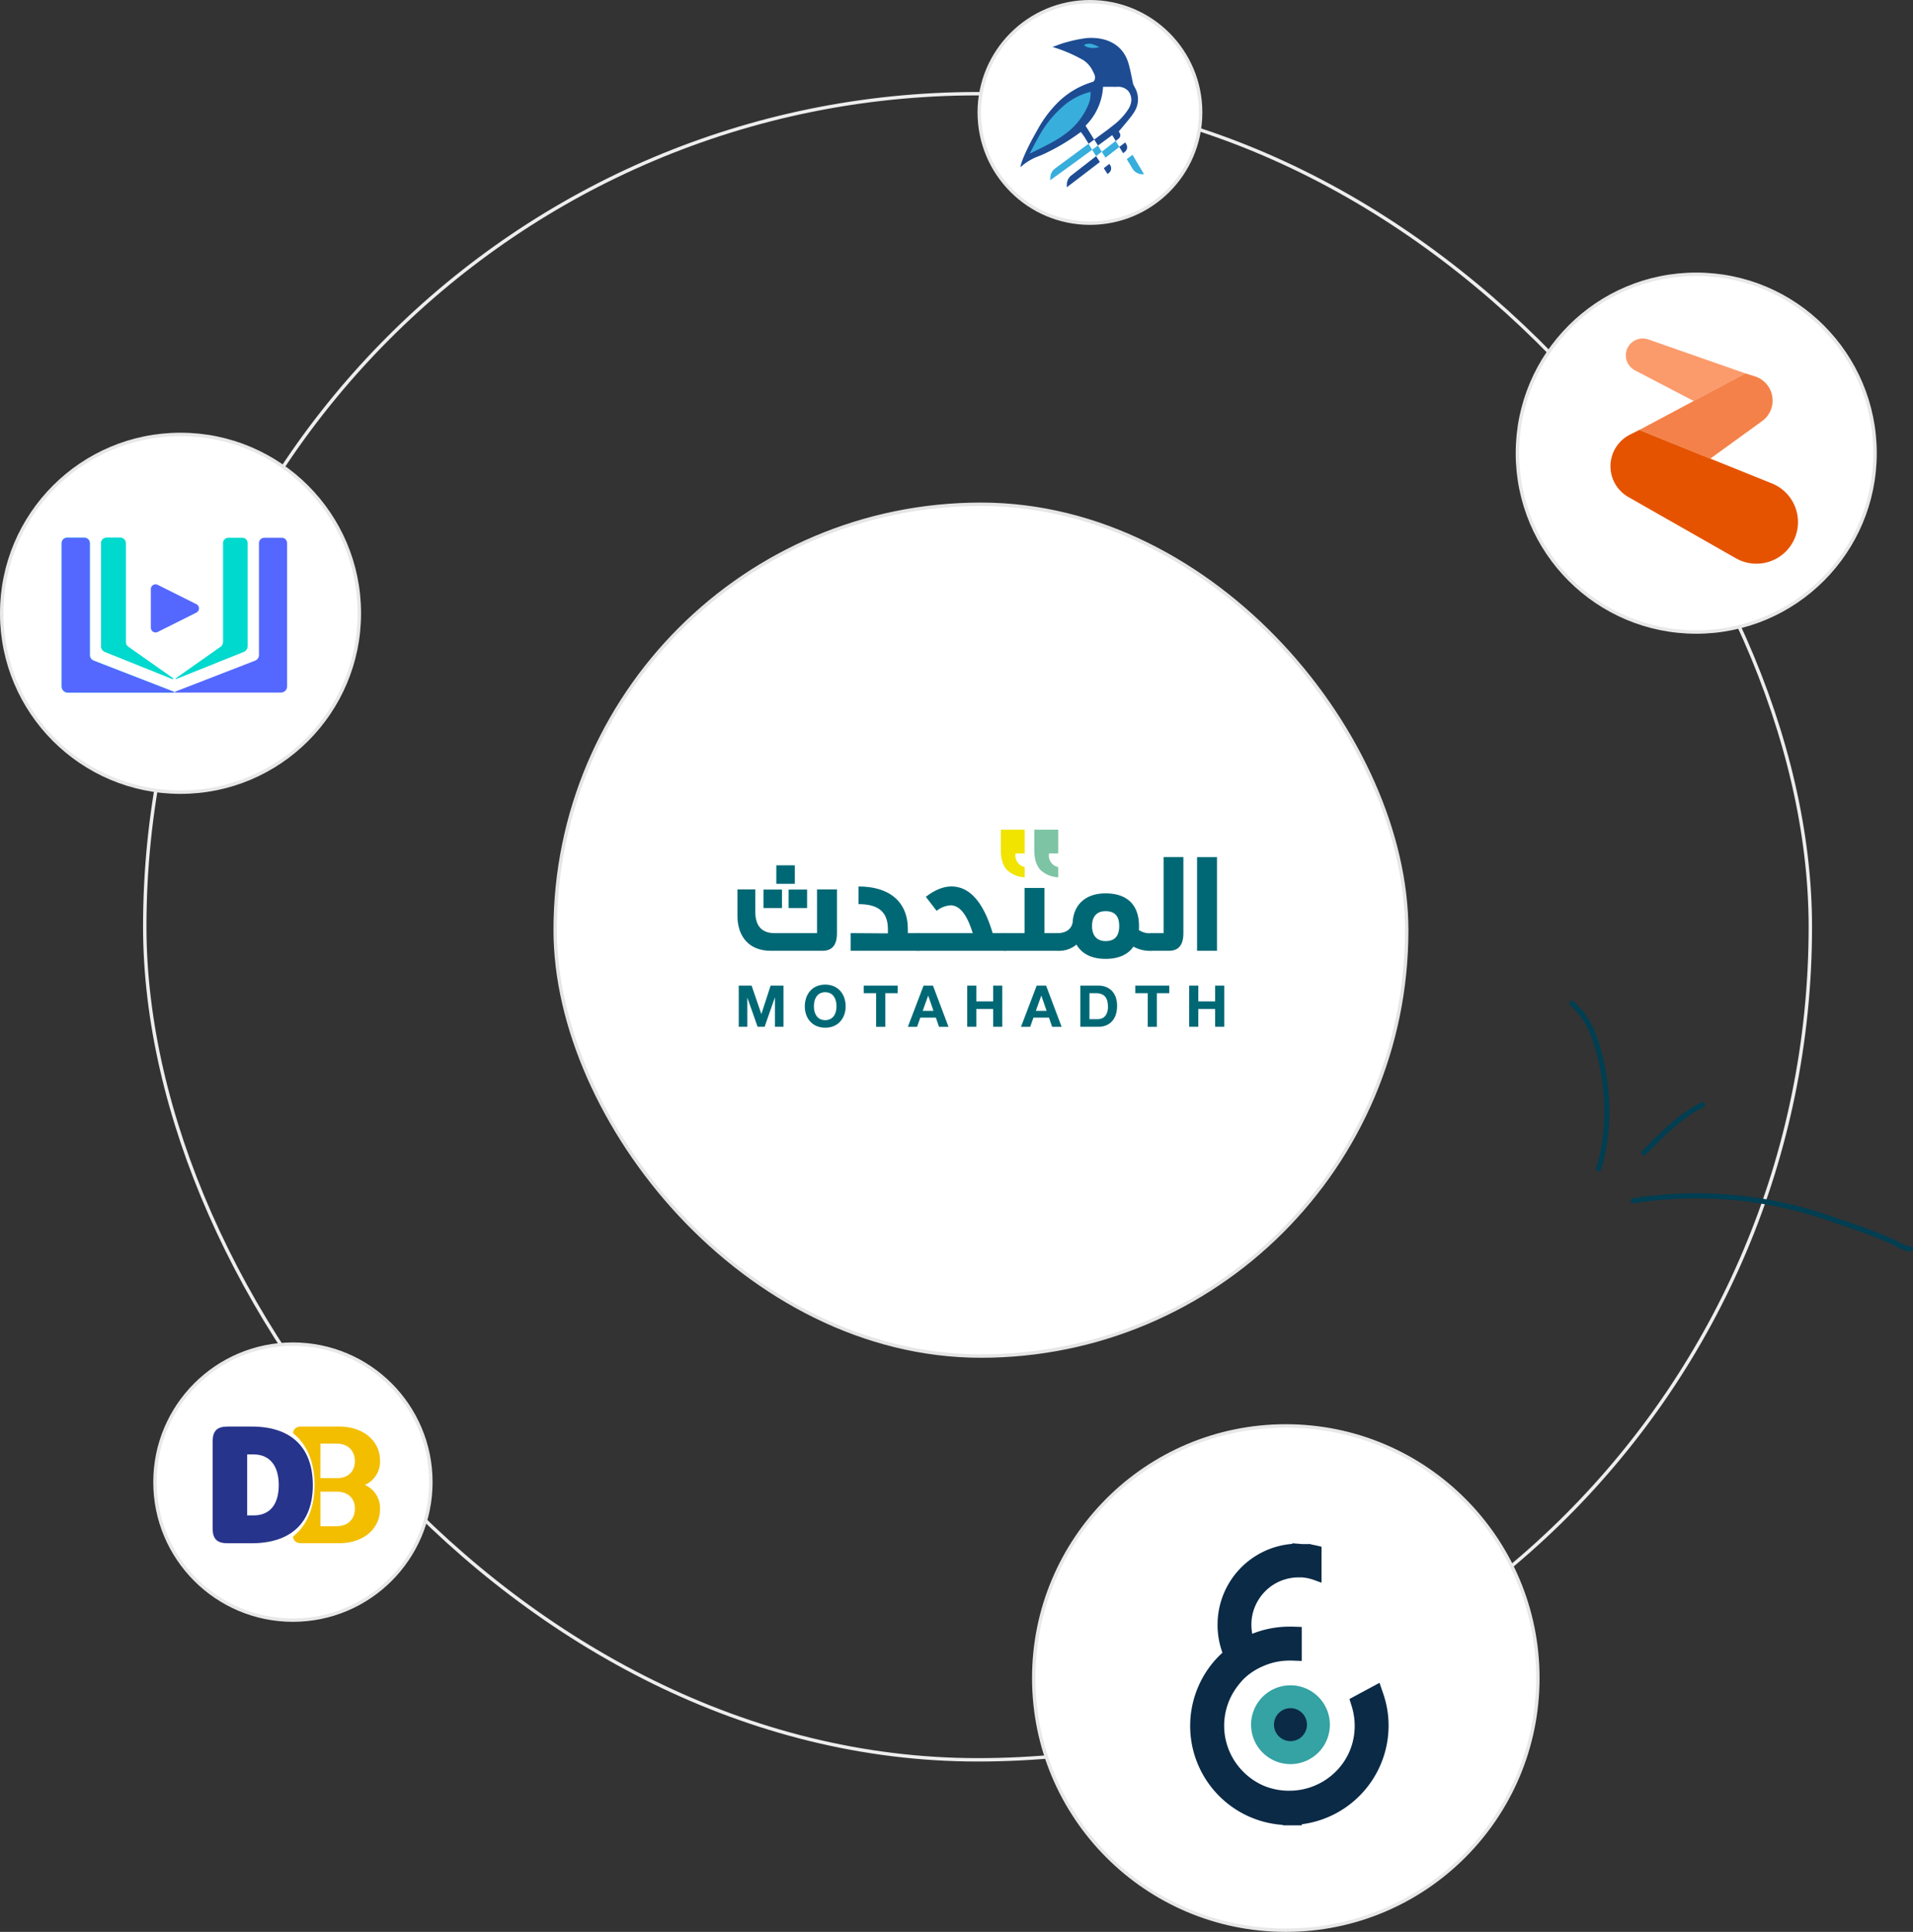 <svg xmlns="http://www.w3.org/2000/svg" width="561.641" height="567" viewBox="0 0 561.641 567">
  <rect x="0" y="0" width="561.641" height="567" fill="#333333" stroke="none"/>
  <g id="Group_87105" data-name="Group 87105" transform="translate(-3007.5 -9998.5)">
    <g id="Right" transform="translate(3008 9999)">
      <g id="Images">
        <g id="Bg" transform="translate(42 27)">
          <rect id="Rectangle" width="489" height="489" rx="244.5" fill="none" stroke="#eee" stroke-width="1" stroke-dasharray="0 0"/>
          <rect id="Rectangle-2" data-name="Rectangle" width="250" height="250" rx="125" transform="translate(120.5 120.5)" fill="#fff" stroke="#e5e5e5" stroke-width="1" stroke-dasharray="0 0"/>
        </g>
        <g id="Logo_5" data-name="Logo 5" transform="translate(445 80)">
          <circle id="Oval" cx="52.5" cy="52.5" r="52.5" fill="#fff" stroke="#e8e8e8" stroke-width="1" stroke-dasharray="0 0"/>
        </g>
        <g id="Logo_4" data-name="Logo 4" transform="translate(0 127)">
          <circle id="Oval-2" data-name="Oval" cx="52.5" cy="52.5" r="52.5" fill="#fff" stroke="#e8e8e8" stroke-width="1" stroke-dasharray="0 0"/>
        </g>
        <g id="Logo_3" data-name="Logo 3" transform="translate(287)">
          <circle id="Oval-3" data-name="Oval" cx="32.5" cy="32.5" r="32.5" fill="#fff" stroke="#e8e8e8" stroke-width="1" stroke-dasharray="0 0"/>
        </g>
        <g id="Logo_2" data-name="Logo 2" transform="translate(45 394)">
          <circle id="Oval-4" data-name="Oval" cx="40.5" cy="40.5" r="40.5" fill="#fff" stroke="#e8e8e8" stroke-width="1" stroke-dasharray="0 0"/>
        </g>
        <g id="Logo_1" data-name="Logo 1" transform="translate(303 418)">
          <circle id="Oval-5" data-name="Oval" cx="74" cy="74" r="74" fill="#fff" stroke="#e8e8e8" stroke-width="1" stroke-dasharray="0 0"/>
        </g>
      </g>
      <g id="Shape" transform="translate(461 294)">
        <path id="Vector_992" data-name="Vector 992" d="M81.391,14.087A119.13,119.13,0,0,1,23.87,8.957c-6.44-2.223-13.092-4.3-19.261-7.217C3.03.992,1.77,0,0,0" transform="translate(99.391 72) rotate(-180)" fill="none" stroke="#003e52" stroke-linecap="round" stroke-width="1.5" stroke-dasharray="0 0"/>
        <path id="Vector_993" data-name="Vector 993" d="M2.411,0C-1.617,12.532-.439,29.133,4.759,41.261a23.446,23.446,0,0,0,5.478,7.261" transform="translate(10.237 48.522) rotate(-180)" fill="none" stroke="#003e52" stroke-linecap="round" stroke-width="1.5" stroke-dasharray="0 0"/>
        <path id="Vector_994" data-name="Vector 994" d="M17.217,0C11.88,5.338,6.785,10.694,0,14.087" transform="translate(38.348 43.826) rotate(-180)" fill="none" stroke="#003e52" stroke-linecap="round" stroke-width="1.5" stroke-dasharray="0 0"/>
      </g>
    </g>
    <g id="Layer_2" data-name="Layer 2" transform="translate(3480.323 10097.835)">
      <g id="Layer_1" data-name="Layer 1" transform="translate(-0.003 0.004)">
        <path id="Path_67" data-name="Path 67" d="M53.119,10.253,24.6.279a4.974,4.974,0,0,0-5.012,1.053h0a4.949,4.949,0,0,0-.251,6.992,5.38,5.38,0,0,0,1.328,1.027l17.242,9,.15-.05Z" transform="translate(-13.498 -0.004)" fill="#fb9b6c"/>
        <path id="Path_68" data-name="Path 68" d="M68.107,41.877,65.025,40.9h0L49.989,48.919,33.9,57.49l20.825,8.42,15.187-11A7.437,7.437,0,0,0,68.107,41.877Z" transform="translate(-25.404 -30.651)" fill="#f48149"/>
        <path id="Path_69" data-name="Path 69" d="M47.412,122.813,29.318,115.52,8.468,107.1l-2.732,1.378A10.383,10.383,0,0,0,5.261,126.8l31.551,17.968a12.194,12.194,0,0,0,16.364-4.11h0a12.229,12.229,0,0,0-3.809-16.841,12,12,0,0,0-1.955-1Z" transform="translate(0.003 -80.261)" fill="#e65300"/>
      </g>
    </g>
    <g id="Layer_2-2" data-name="Layer 2" transform="translate(3307.094 10009.619)">
      <g id="Layer_1-2" data-name="Layer 1" transform="translate(0 0)">
        <g id="Layer_1-2-2" data-name="Layer 1-2" transform="translate(0 0)">
          <path id="Path_57" data-name="Path 57" d="M118.68,179.275c.122.216.225.4.282.5l.877,1.377,1.659-1.292c-.376-.6-.754-1.216-1.13-1.819C119.83,178.443,119.269,178.858,118.68,179.275Z" transform="translate(-97.62 -146.447)" fill="#38aedd"/>
          <path id="Path_58" data-name="Path 58" d="M165.636,173.483c-.112-.186-.222-.374-.332-.563-.481.378-1.074.83-1.734,1.329.376.614.744,1.226,1.113,1.829l.532-.419A1.675,1.675,0,0,0,165.636,173.483Z" transform="translate(-134.545 -142.235)" fill="#1d4c93"/>
          <path id="Path_59" data-name="Path 59" d="M177.578,193.32c-.532.406-1.1.848-1.688,1.3q.85,1.389,1.682,2.768a3.409,3.409,0,0,0,2.919,1.645h.47C179.822,197.091,178.69,195.2,177.578,193.32Z" transform="translate(-144.679 -159.016)" fill="#38aedd"/>
          <path id="Path_60" data-name="Path 60" d="M139.55,208.36q-.832.649-1.64,1.272l.532.829c.177.273.355.557.547.877l.424-.327a1.684,1.684,0,0,0,.4-2.218Z" transform="translate(-113.438 -171.387)" fill="#1d4c93"/>
          <path id="Path_61" data-name="Path 61" d="M50.522,182.379a3.4,3.4,0,0,0-1.373,2.523l-.059.916c1.29-.887,7.408-5.345,12.349-8.954-.273-.452-.68-1.123-1.065-1.764C56.811,177.744,52.651,180.8,50.522,182.379Z" transform="translate(-40.379 -144.029)" fill="#38aedd"/>
          <path id="Path_62" data-name="Path 62" d="M76.635,203.826l-.035.917c1.065-.772,5.469-4.147,9.721-7.417l-1.095-1.716c-2.825,2.193-5.65,4.385-7.275,5.65A3.405,3.405,0,0,0,76.635,203.826Z" transform="translate(-63.007 -160.899)" fill="#1d4c93"/>
          <path id="Path_63" data-name="Path 63" d="M134.56,173.647c.367.575.726,1.159,1.093,1.734,1.482-1.139,2.885-2.223,4.055-3.139-.355-.584-.71-1.178-1.075-1.762C137.463,171.385,136.058,172.489,134.56,173.647Z" transform="translate(-110.682 -140.228)" fill="#38aedd"/>
          <path id="Path_64" data-name="Path 64" d="M33.682,14.744l-.566-1.081c-.49-2.2-.82-4.269-1.42-6.259C29.9,1.4,24.444-.355,19.4.056a40.366,40.366,0,0,0-6.127,1.283c-1.161.293-2.433.82-3.868,1.322a43.016,43.016,0,0,1,9.1,3.893,7.985,7.985,0,0,1,2.784,3.277c.4.839,1.065,1.829.188,2.97-.227.075-.566.2-.887.311a24.39,24.39,0,0,0-10.037,6.278A34.755,34.755,0,0,0,5.26,26.5c-.962,1.725-1.952,3.441-2.818,5.222h0S.094,36.359,0,37.974a15.906,15.906,0,0,1,4.855-3.065.928.928,0,0,0,.177-.066c.566-.216,1.1-.424,1.517-.612.057-.028.114-.048.177-.076a63.135,63.135,0,0,0,11-6.541c.387.518.745.971,1.065,1.46.151.245.68,1.1,1.226,2q.848-.637,1.64-1.216c-.868-1.386-1.716-2.752-2.545-4.081a17.469,17.469,0,0,0,5.146-11.417c1.405,0,2.706,0,4,.011a4.046,4.046,0,0,1,3.356,1.178,4.1,4.1,0,0,1,.754,3.845,5.8,5.8,0,0,1-.532,1.272,18.527,18.527,0,0,1-4.468,4.9h0c-.094.066-1.336,1.065-1.507,1.192-.772.575-2.328,1.716-4.195,3.093.367.575.736,1.159,1.1,1.744,1.81-1.32,3.318-2.433,4.175-3.056h0c.355.57.689,1.137,1.027,1.707l.859-.669a1.274,1.274,0,0,0,.311-1.659c-.094-.151-.177-.311-.273-.461,3.054-3.6,4.28-5.045,5-6.525a6.892,6.892,0,0,0-.183-6.191Z" transform="translate(0 0.001)" fill="#1d4c93"/>
          <path id="Path_65" data-name="Path 65" d="M32.45,93.474a19.784,19.784,0,0,1-6.25,7.872c-3.073,2.431-7.318,4.3-10.73,6.033l.295-.667c1.178-2.129,2.234-4.356,3.563-6.388a31.156,31.156,0,0,1,5.3-6.278,19.352,19.352,0,0,1,8.683-4.805A8.42,8.42,0,0,1,32.45,93.474Z" transform="translate(-12.725 -73.404)" fill="#38aedd"/>
          <path id="Path_66" data-name="Path 66" d="M108.1,10.879a5.513,5.513,0,0,1-1.469-.082,3.462,3.462,0,0,1-1.629-.72,1.514,1.514,0,0,1,.71-.335,3.535,3.535,0,0,1,1.8.046,11.971,11.971,0,0,1,2.037.887C109.056,10.739,108.579,10.847,108.1,10.879Z" transform="translate(-86.368 -7.935)" fill="#38aedd"/>
        </g>
      </g>
    </g>
    <g id="svgexport-7" transform="translate(3025.605 10156.327)">
      <path id="Path_81843" data-name="Path 81843" d="M638.815,265.211V253.868a1.392,1.392,0,0,1,2.015-1.245l11.344,5.671a1.392,1.392,0,0,1,0,2.49l-11.343,5.672a1.392,1.392,0,0,1-2.015-1.245Z" transform="translate(-612.634 -238.806)" fill="#5468ff"/>
      <path id="Path_81845" data-name="Path 81845" d="M511.822,214.437h-31.09a1.794,1.794,0,0,1-1.794-1.794V170.573A1.573,1.573,0,0,1,480.51,169h5.115a1.573,1.573,0,0,1,1.573,1.573V203.4a1.794,1.794,0,0,0,1.147,1.675l23.523,9.122a.126.126,0,0,1-.046.244Z" transform="translate(-478.935 -169)" fill="#00d9cd"/>
      <path id="Path_81846" data-name="Path 81846" d="M570.652,210.464,550.812,202.5a1.794,1.794,0,0,1-1.127-1.666V170.573A1.573,1.573,0,0,1,551.258,169h4.082a1.573,1.573,0,0,1,1.573,1.573v28.985a1.794,1.794,0,0,0,.763,1.469l13.1,9.217a.126.126,0,0,1-.12.22Z" transform="translate(-538.099 -169)" fill="#00d9cd"/>
      <path id="Path_81847" data-name="Path 81847" d="M511.822,214.437h-31.09a1.794,1.794,0,0,1-1.794-1.794V170.573A1.573,1.573,0,0,1,480.51,169h5.115a1.573,1.573,0,0,1,1.573,1.573V203.4a1.794,1.794,0,0,0,1.147,1.675l23.523,9.122a.126.126,0,0,1-.046.244Z" transform="translate(-478.935 -169)" fill="#5468ff"/>
      <path id="Path_81848" data-name="Path 81848" d="M570.652,210.464,550.812,202.5a1.794,1.794,0,0,1-1.127-1.666V170.573A1.573,1.573,0,0,1,551.258,169h4.082a1.573,1.573,0,0,1,1.573,1.573v28.985a1.794,1.794,0,0,0,.763,1.469l13.1,9.217a.126.126,0,0,1-.12.22Z" transform="translate(-538.099 -169)" fill="#00d9cd"/>
      <path id="Path_81849" data-name="Path 81849" d="M681.659,214.437h31.09a1.794,1.794,0,0,0,1.794-1.794V170.573A1.573,1.573,0,0,0,712.971,169h-5.114a1.573,1.573,0,0,0-1.573,1.573V203.4a1.794,1.794,0,0,1-1.147,1.675l-23.523,9.122a.126.126,0,0,0,.045.244Z" transform="translate(-648.358 -169)" fill="#5468ff"/>
      <path id="Path_81850" data-name="Path 81850" d="M683.45,210.464l19.841-7.967a1.794,1.794,0,0,0,1.127-1.666V170.573A1.573,1.573,0,0,0,702.845,169h-4.082a1.573,1.573,0,0,0-1.573,1.573v28.985a1.8,1.8,0,0,1-.763,1.469l-13.1,9.216a.126.126,0,0,0,.12.221Z" transform="translate(-649.815 -169)" fill="#00d9cd"/>
    </g>
    <g id="Layer_2-3" data-name="Layer 2" transform="translate(3069.93 10417.191)">
      <g id="Layer_1-3" data-name="Layer 1" transform="translate(0)">
        <path id="Path_55" data-name="Path 55" d="M94.545,17.125A7.425,7.425,0,0,0,99,9.886C99,4.474,94.368,0,86.981,0H75.952c-1.606,0-2.332.7-2.5,1.927,3.915,3.138,6.1,7.968,6.311,14.228h0c0,.321.042.642.042.964s-.029.642-.042.964h0c-.212,6.256-2.4,11.087-6.311,14.225.17,1.22.893,1.927,2.5,1.927H86.981C94.368,34.234,99,29.76,99,24.351A7.4,7.4,0,0,0,94.545,17.125ZM81.5,4.994h4.6c3.745,0,5.515,2.29,5.515,5.2,0,2.756-1.77,4.943-5.306,4.943H81.489Zm4.6,24.258H81.5V19.11h4.818c3.533,0,5.306,2.184,5.306,4.943C91.612,26.979,89.843,29.252,86.1,29.252Z" transform="translate(-49.86)" fill="#f3be00"/>
        <path id="Path_56" data-name="Path 56" d="M11.52,0H4.365C1.3,0,0,1.3,0,4.362V29.933c0,3.025,1.3,4.313,4.365,4.313h7.066c11.591,0,17.986-6.064,17.986-17.074C29.394,6.1,23.047,0,11.52,0Zm.5,26.073H10.13V8.177h1.892c4.7,0,7.387,3.279,7.387,8.993S16.791,26.073,12.022,26.073Z" transform="translate(0)" fill="#27348b"/>
      </g>
    </g>
    <g id="Group_43" data-name="Group 43" transform="translate(2851.17 10158.88)">
      <path id="Path_1" data-name="Path 1" d="M537.48,94.109a3.466,3.466,0,0,1-2.688-4.013h2.688V83.12h-7.02v5.887q0,4.32,2.08,6.191a8.274,8.274,0,0,0,4.94,1.908Z" transform="translate(-80.298)" fill="#f0e400"/>
      <path id="Path_2" data-name="Path 2" d="M557.5,94.109a3.466,3.466,0,0,1-2.688-4.013H557.5V83.12h-7.02v5.887q0,4.32,2.08,6.191a8.274,8.274,0,0,0,4.94,1.908Z" transform="translate(-90.496)" fill="#7dc4a5"/>
      <path id="Path_3" data-name="Path 3" d="M377.4,176.4l2.85,8.316h.034l2.7-8.316h3.773v12.093h-2.507v-8.571h-.034l-2.988,8.571h-2.065l-2.988-8.487h-.034v8.487H373.63V176.4Z" transform="translate(-0.408 -47.517)" fill="#006875"/>
      <path id="Path_4" data-name="Path 4" d="M413.567,179.681a6.112,6.112,0,0,1,1.177-2.026,5.305,5.305,0,0,1,1.889-1.354,6.726,6.726,0,0,1,5.043,0,5.464,5.464,0,0,1,1.879,1.354,6.063,6.063,0,0,1,1.177,2.026,7.482,7.482,0,0,1,.412,2.517,7.108,7.108,0,0,1-.412,2.463,5.953,5.953,0,0,1-1.177,1.992,5.422,5.422,0,0,1-1.879,1.33,6.789,6.789,0,0,1-5.043,0,5.461,5.461,0,0,1-1.889-1.33,5.9,5.9,0,0,1-1.177-1.992,7.207,7.207,0,0,1-.407-2.463,7.711,7.711,0,0,1,.407-2.517m2.448,4a3.961,3.961,0,0,0,.569,1.3,2.906,2.906,0,0,0,1.025.922,3.559,3.559,0,0,0,3.071,0,2.948,2.948,0,0,0,1.025-.922,4.077,4.077,0,0,0,.574-1.3,6.186,6.186,0,0,0,.177-1.482,6.777,6.777,0,0,0-.177-1.54,3.96,3.96,0,0,0-.574-1.33,2.886,2.886,0,0,0-1.025-.932,3.559,3.559,0,0,0-3.071,0,2.882,2.882,0,0,0-1.025.932,4,4,0,0,0-.569,1.33,6.653,6.653,0,0,0-.182,1.54,5.836,5.836,0,0,0,.182,1.482" transform="translate(-20.544 -47.217)" fill="#006875"/>
      <path id="Path_5" data-name="Path 5" d="M448.41,178.637V176.4h9.984v2.237h-3.655V188.5H452.06v-9.861Z" transform="translate(-38.501 -47.517)" fill="#006875"/>
      <path id="Path_6" data-name="Path 6" d="M482.209,176.4l4.558,12.1h-2.782l-.922-2.693H478.5l-.957,2.693h-2.7l4.612-12.1h2.747Zm.152,7.418-1.536-4.44h-.034l-1.59,4.44Z" transform="translate(-51.97 -47.517)" fill="#006875"/>
      <path id="Path_7" data-name="Path 7" d="M513.019,176.4v4.641h4.935V176.4h2.679v12.093h-2.679v-5.215h-4.935v5.215H510.34V176.4Z" transform="translate(-70.049 -47.517)" fill="#006875"/>
      <path id="Path_8" data-name="Path 8" d="M549.909,176.4l4.558,12.1h-2.782l-.922-2.693H546.2l-.957,2.693h-2.7l4.612-12.1Zm.152,7.418-1.536-4.44h-.034l-1.59,4.44Z" transform="translate(-86.457 -47.517)" fill="#006875"/>
      <path id="Path_9" data-name="Path 9" d="M583.294,176.4a6.277,6.277,0,0,1,2.193.373,4.764,4.764,0,0,1,1.756,1.119,5.153,5.153,0,0,1,1.163,1.864,7.46,7.46,0,0,1,.417,2.625,8.2,8.2,0,0,1-.343,2.438,5.351,5.351,0,0,1-1.035,1.933,4.919,4.919,0,0,1-1.722,1.28,5.9,5.9,0,0,1-2.433.466H578.03V176.4h5.259Zm-.186,9.861a3.533,3.533,0,0,0,1.128-.186,2.451,2.451,0,0,0,.971-.618,3.111,3.111,0,0,0,.682-1.128,4.879,4.879,0,0,0,.255-1.693,6.879,6.879,0,0,0-.182-1.653,3.222,3.222,0,0,0-.589-1.261,2.624,2.624,0,0,0-1.084-.8,4.364,4.364,0,0,0-1.663-.28h-1.913v7.624H583.1Z" transform="translate(-104.53 -47.517)" fill="#006875"/>
      <path id="Path_10" data-name="Path 10" d="M610.93,178.637V176.4h9.984v2.237h-3.655V188.5H614.58v-9.861Z" transform="translate(-121.29 -47.517)" fill="#006875"/>
      <path id="Path_11" data-name="Path 11" d="M645.859,176.4v4.641h4.935V176.4h2.679v12.093h-2.679v-5.215h-4.935v5.215H643.18V176.4Z" transform="translate(-137.718 -47.517)" fill="#006875"/>
      <path id="Path_12" data-name="Path 12" d="M372.835,126.552V118.86h5.249v6.628c0,3.679,1.565,6.211,5.652,6.211H396.2V118.86h5.853v12.878c0,3.483-1.442,5.146-4.249,5.146H382.652c-6.535,0-9.822-4.312-9.822-10.332" transform="translate(0 -18.206)" fill="#006875"/>
      <path id="Path_13" data-name="Path 13" d="M440.58,130.8l10.822.078V130.8h.123v-1.148c0-5.186-2.929-7.359-8.62-7.359V117.11c9.022,0,14.473,4.43,14.473,12.544V130.8h3.449v5.186H440.58Z" transform="translate(-34.512 -17.315)" fill="#006875"/>
      <path id="Path_14" data-name="Path 14" d="M480.21,130.8h16.4c-1.683-5.5-3.851-8.154-6.5-8.154a7.216,7.216,0,0,0-4.087,1.624l-3.169-4.116c2.644-2.06,5.171-3.047,7.5-3.047,5.45,0,9.459,4.749,12.108,13.692h4.008v5.186H480.21V130.8Z" transform="translate(-54.7 -17.315)" fill="#006875"/>
      <path id="Path_15" data-name="Path 15" d="M532.11,131.256h6.172V118H544.1v13.256h4.047v5.186H532.11Z" transform="translate(-81.138 -17.768)" fill="#006875"/>
      <path id="Path_16" data-name="Path 16" d="M585.674,136.86c-1.565,2.3-4.288,3.6-8.178,3.6-4.131,0-6.976-1.5-8.541-4.195a7.915,7.915,0,0,1-5.534,1.82l-1-.515v-4.155l1-.515c2.164,0,4.008-.947,4.41-3.164.28-5.186,3.807-8.507,9.66-8.507,6.456,0,9.822,3.522,9.822,9.576,0,.4,0,.79-.039,1.187a5.564,5.564,0,0,0,3.689.913l.883.515v4.155l-.883.515a9.789,9.789,0,0,1-5.294-1.226m-8.178-1.624c2.806,0,4.008-1.585,4.008-4.43s-1.241-4.352-4.008-4.352c-2.566,0-3.969,1.585-3.969,4.352s1.4,4.43,3.969,4.43" transform="translate(-96.578 -19.413)" fill="#006875"/>
      <path id="Path_17" data-name="Path 17" d="M620.03,121.842h3.846V99.52h5.813v22.361c0,3.483-1.442,5.146-4.249,5.146H620.03Z" transform="translate(-125.925 -8.354)" fill="#006875"/>
      <rect id="Rectangle_1" data-name="Rectangle 1" width="5.853" height="27.503" transform="translate(507.777 91.171)" fill="#006875"/>
      <rect id="Rectangle_2" data-name="Rectangle 2" width="5.431" height="5.431" transform="translate(387.852 100.703)" fill="#006875"/>
      <rect id="Rectangle_3" data-name="Rectangle 3" width="5.431" height="5.431" transform="translate(384.251 93.584)" fill="#006875"/>
      <rect id="Rectangle_4" data-name="Rectangle 4" width="5.431" height="5.431" transform="translate(380.478 100.703)" fill="#006875"/>
    </g>
    <g id="Layer_2-4" data-name="Layer 2" transform="translate(3356.94 10451.438)">
      <g id="Layer_1-4" data-name="Layer 1" transform="translate(0.007)">
        <path id="Path_52" data-name="Path 52" d="M56.64,44.066l-1.069-3.1-8.828,4.749.689,2.193a19.323,19.323,0,0,1,.852,5.692,19,19,0,0,1-1.5,7.45,18.743,18.743,0,0,1-4.115,6.018,18.942,18.942,0,0,1-5.13,3.625l-.961.435a19.2,19.2,0,0,1-6.689,1.486h-.218a19.3,19.3,0,0,1-7.921-1.378,19.033,19.033,0,0,1-6.163-4.169,19.07,19.07,0,0,1-1.559-25.287,19.94,19.94,0,0,1,1.541-1.813c.381-.381.779-.743,1.178-1.088a19.305,19.305,0,0,1,5-2.955,19,19,0,0,1,7.36-1.486h.761l2.882.109V24.562l-2.7-.091h-.961a29.4,29.4,0,0,0-10.876,2.1,14.193,14.193,0,0,1-.254-2.628,13.7,13.7,0,0,1,1.088-5.438,14.284,14.284,0,0,1,2.973-4.423,13.8,13.8,0,0,1,9.807-4.06h1.033a13.722,13.722,0,0,1,3.734.852l1.958.707V1.015L37.426.743C36.791.6,36.139.453,35.468.363V.236H32.822L29.976,0V.181A23.8,23.8,0,0,0,8.024,23.946a24.109,24.109,0,0,0,1.432,8.175c-.671.616-1.323,1.269-1.94,1.94a29.119,29.119,0,0,0,19.668,48.6V82.8h5.583v-.326A29.213,29.213,0,0,0,58.236,53.583a28.658,28.658,0,0,0-1.6-9.517Z" transform="translate(-0.007)" fill="#0b2a46"/>
        <path id="Path_53" data-name="Path 53" d="M21.425,23A11.565,11.565,0,1,0,32.99,34.565,11.565,11.565,0,0,0,21.425,23Z" transform="translate(8 18.692)" fill="#35a2a4"/>
        <circle id="Ellipse_1" data-name="Ellipse 1" cx="4.84" cy="4.84" r="4.84" transform="translate(24.585 48.399)" fill="#0b2a46"/>
      </g>
    </g>
  </g>
</svg>
